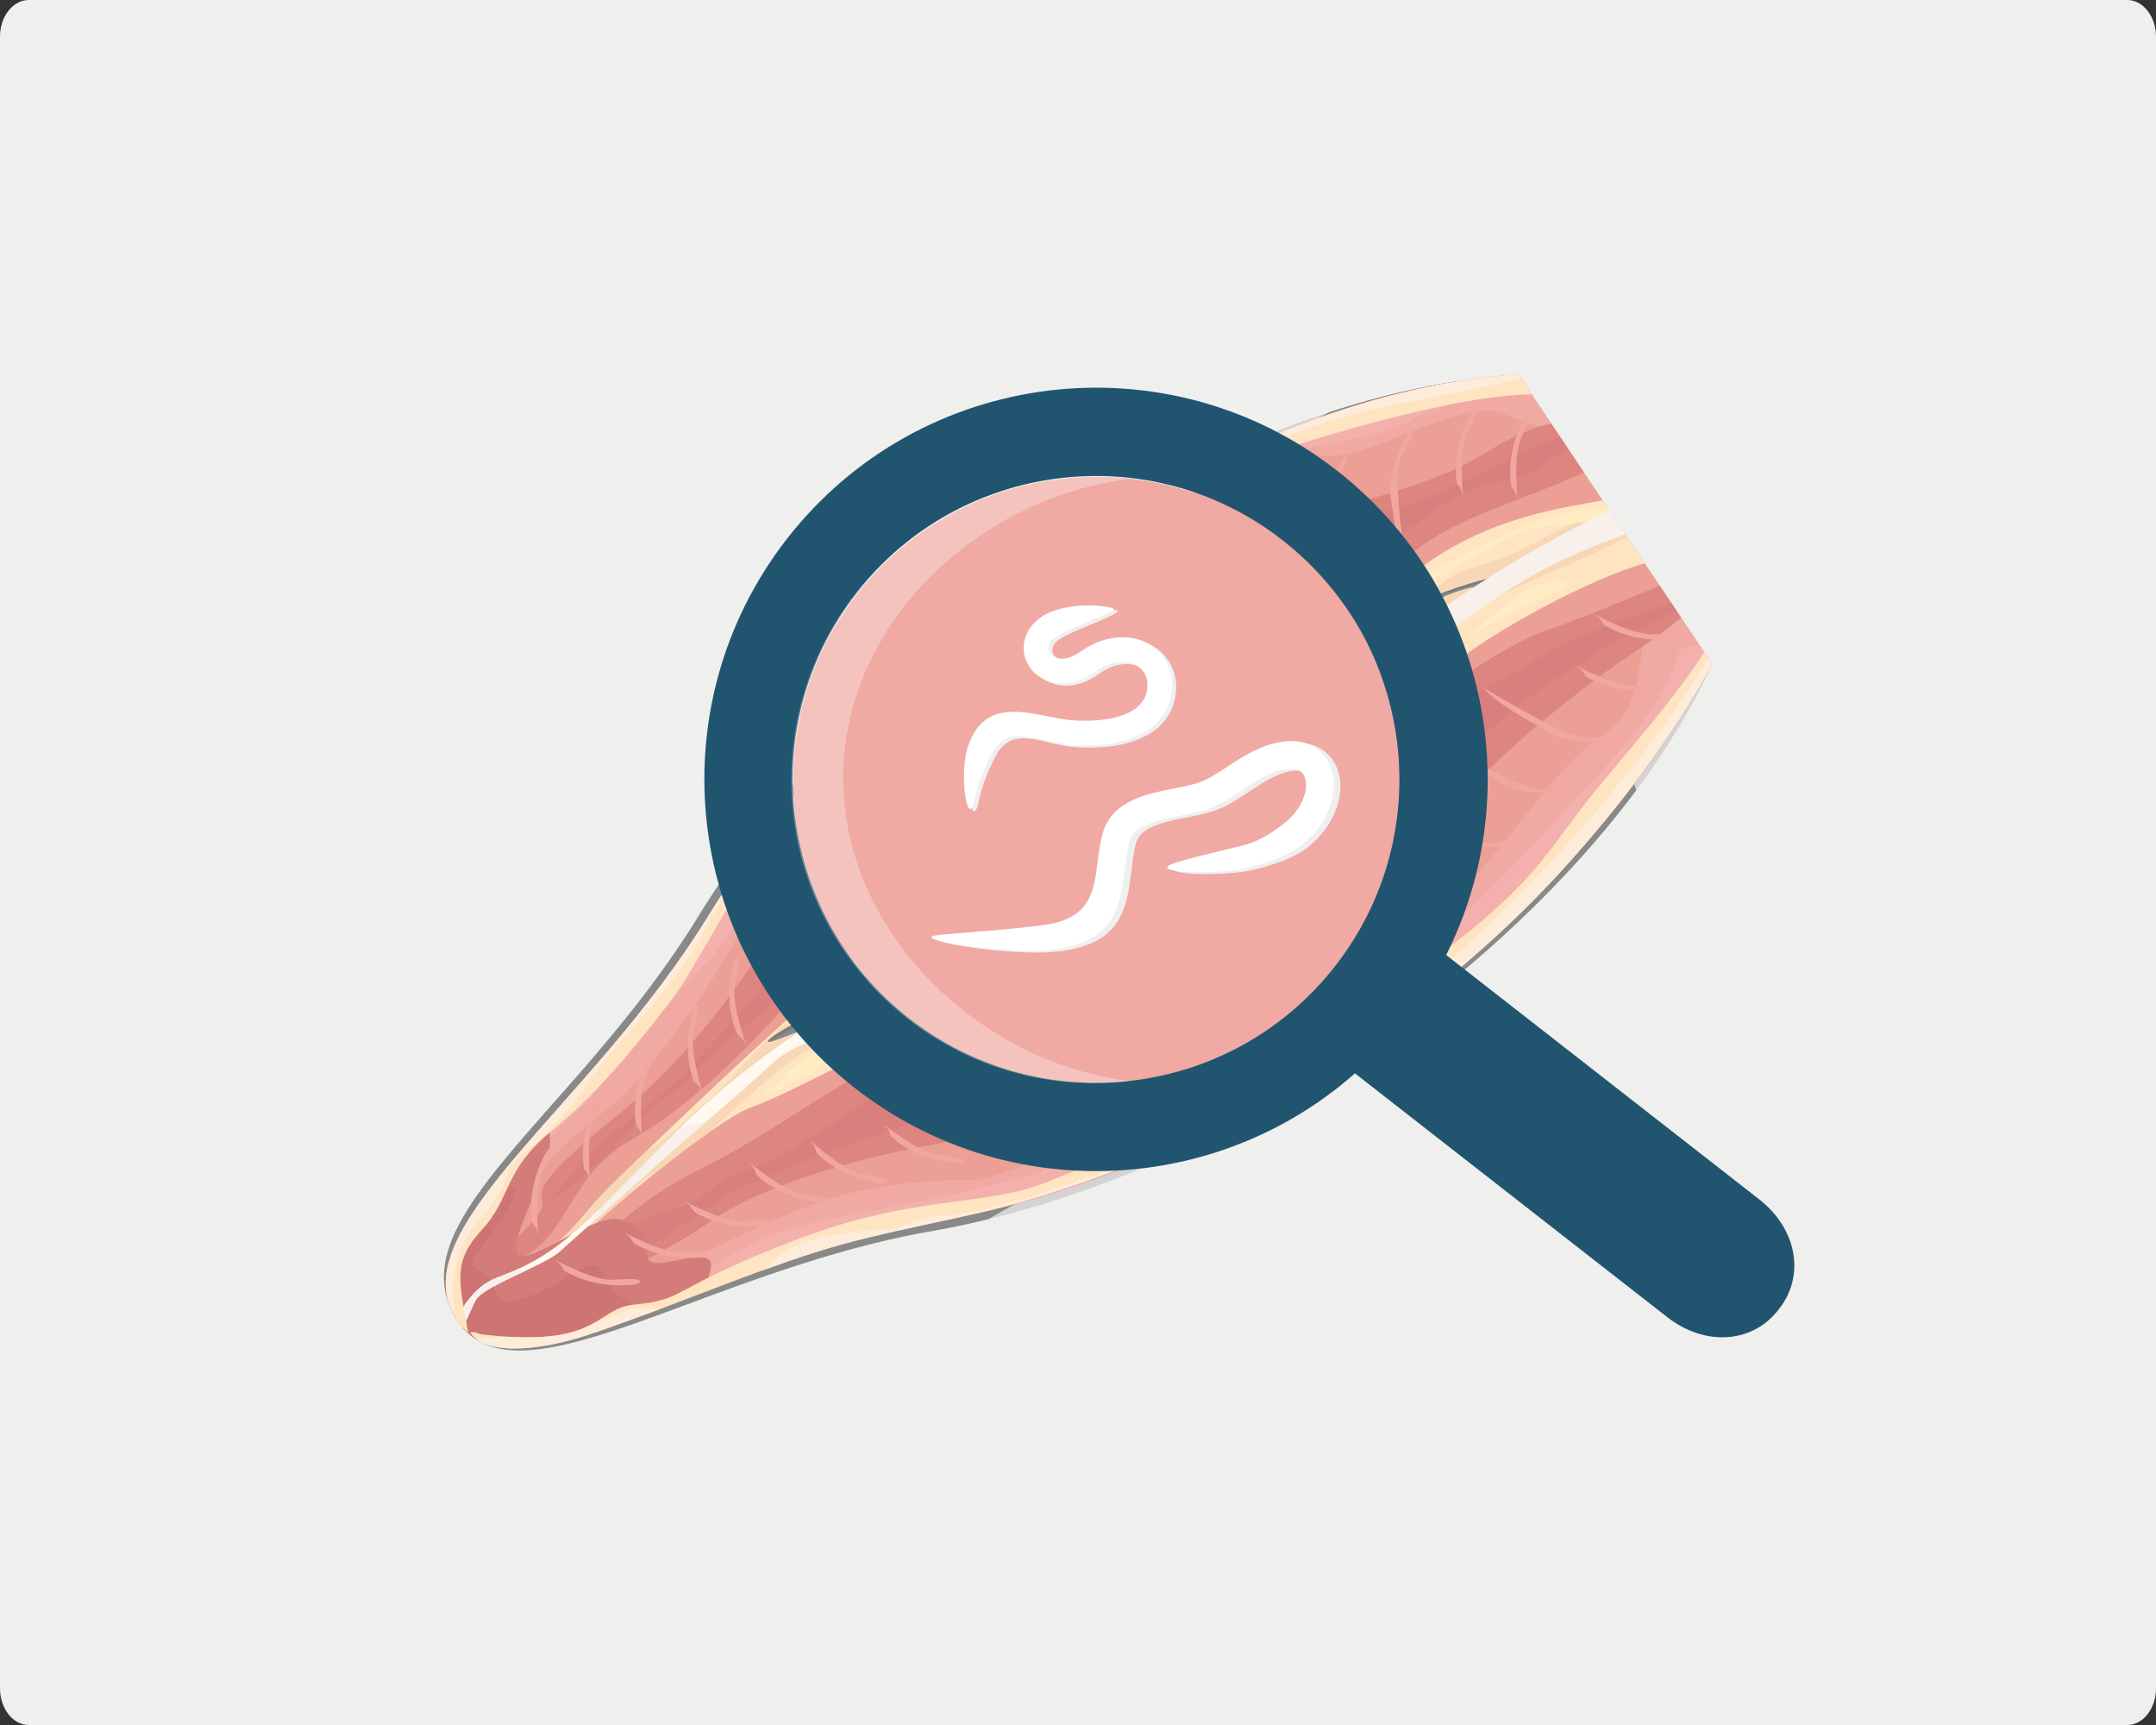 <svg xmlns="http://www.w3.org/2000/svg" width="1000" height="800" xmlns:v="https://vecta.io/nano"><rect width="100%" height="100%" fill="#333333" stroke="none"/><path fill="#efefee" d="M1000 782.979c0 9.4-5.984 17.021-13.363 17.021H13.363C5.982 800 0 792.379 0 782.979V17.022C0 7.622 5.982 0 13.363 0h973.273C994.016 0 1000 7.622 1000 17.022v765.957z"/><path fill="#d3d3d3" d="M211.958 612.12c27.28 42.6 113.805-22.604 219.928-41.127 154.956-27.045 311.859-151.44 362.213-263.042l-89.83-134.249C572.558 181.73 411.849 282.426 323.7 425.333c-56.779 92.045-141.172 140.834-111.742 186.787z"/><path fill="#888989" d="M523.03 233.355a565.79 565.79 0 0 0-32.193 20.09c-8.646 10.196-7.141 22.433 9.118 40.707 49.954 56.144 169.382 91.342 16.036 112.157-88.438 12.004-114.672-32.95-142.504-48.818-18.302 21.281-35.063 43.97-49.787 67.842-56.779 92.046-141.172 140.834-111.742 186.787 27.28 42.6 113.805-22.604 219.928-41.127 8.834-1.54 17.67-3.414 26.497-5.567 41.678-24.654 74.014-31.53 83.302-28.943 88.094-39.566 167.895-103.729 217.297-170.066-27.652-69.513-43.387-168.096-82.229-189.748-19.686 2.985-39.834 7.861-60.139 14.473-35.736 19.389-69.351 31.347-93.584 42.213z"/><path fill="#eb9f95" d="M211.958 612.12c27.31 40.817 118.286-27.413 221.313-45.396 150.436-26.255 294.744-136.7 360.828-258.773l-89.83-134.249c-127.867 7.794-290.449 112.876-376.026 251.611-55.123 89.362-143.959 145.452-116.285 186.807z"/><path fill="#fee4c1" d="M659.728 262.814c-40.633 30.273-74.163 58.564-98.686 78.357s-61.76 53.532-96.437 60.457c-37.759 7.538-145.07 113.512-178.302 145.198-21.174 20.19-22.236 31.253-46.318 38.327-23.963 7.037-28.992 25.162-29.039 25.341.32.544.65 1.086 1.012 1.625.986 1.476 2.066 2.794 3.217 3.99l10.886-15.333c1.489-1.23 33.835-16.241 42.37-25.805s63.125-55.579 80.481-61.642c20.617-7.202 91.307-45.755 120.132-61.423s89.01-53.035 95.926-59.977 93.801-70.001 109.238-83.788 63.799-40.249 88.66-46.864l-19.567-29.244c-15.146 3.046-51.599 6.961-83.573 30.781z"/><path fill="#f8d7b6" d="M639.235 302.551c-28.164 19.026-25.785 24.394-44.938 26.329s-21.59 17.056-47.143 37.514-28.571 18.702-45.032 27.828-33.386 31.857-52.932 29.748-31.833 18.4-46.913 28.372-5.803 3.423-28.019 16.269-33.373 31.858-46.19 42.074c-10.687 8.518-20.185 19.439-27.949 22.879l-13.816 13.263c-4.166 3.974-7.547 7.587-10.486 10.894-2.607 3.255-5.74 6.912-9.565 11.014a83.96 83.96 0 0 1-3.437 3.609c-13.297 13.655-16.695 13.127-20.935 12.227l-1.896.584c-7.221 2.12-12.711 5.248-16.875 8.589-5.777 9.208-8.399 21.861-8.399 21.864l.464.503 10.886-15.333c1.489-1.23 33.835-16.241 42.37-25.805 2.982-3.34 11.576-11.122 22.234-20.095 2.82-3.646 6.436-7.143 11.682-10.268a136.36 136.36 0 0 0 3.635-2.264c6.934-5.512 14.025-10.93 20.57-15.595 11.805-10.07 23.462-21.361 37.332-32.34 23.006-18.21 34.948-17.074 52.283-21.314s41.576-32.893 74.156-52.777 35.871-7.563 62.455-30.924c31.145-27.371 51.64-42.498 78.992-60.598s26.137-28.312 44.283-41.584c16.951-12.397 56.564-25.866 78.598-38.216l-6.561-9.805c-27.765 2.6-29.572 13.372-61.521 22.922s-19.17 21.411-47.333 40.436z"/><path d="M712.577 244.711c8.295-1.188 23.813-2.44 36.4-4.195l-3.967-5.925c-12.724 1.755-28.586 4.791-40.289 9.88-22.908 9.962-82.047 40.794-90.277 61.324s-8.469 16.142 3.811 1.087 76.963-59.685 94.322-62.171zM360.909 502.244c-20.764 14.873 10.227-1.124 46.428-21.216-11.62 4.41-21.801 7.239-25.361 6.885-8.604-.861-21.067 14.331-21.067 14.331zm219.371-126.56l2.356-2.499-58.247 39.787c21.07-11.133 45.952-26.492 55.891-37.288zm100.176-79.194c25.965-18.023 51.244-23.85 45.068-26.602-8.484-3.785-28.808 9.629-45.068 26.602z" fill="#ffecc2"/><path fill="#f0a9a3" d="M773.841 277.677c-21.248 10.844-2.914 45.428-31.531 64.138-26.518 17.342-51.971 67.613-79.507 81.849s-8.546 24.449-46.665 45.821-82.84 50.805-129.75 67.09-20.207 7.813-64.757 12.073-66.046 19.728-126.419 46.904-63.368 12.717-72.102-1.81-.974-13.229 15.877-36.718 36.658-37.922 47.465-46.47 61.454-74.243 63.857-97.463c1.887-18.219 38.053-47.159 52.801-62.599s38.166-33.381 60.739-55.421 42.646-20.444 64.316-29.125 22.251-20.709 48.628-40.997 31.131-11.254 48.047-14.272 51.016-22.722 68.271-19.871c7.551 1.247 14.469 7.227 27.802 7.771L704.268 173.7c-127.867 7.794-290.449 112.876-376.026 251.611-55.122 89.364-143.958 145.454-116.284 186.809 27.31 40.817 118.286-27.413 221.313-45.396 150.436-26.255 294.744-136.7 360.828-258.773l-20.258-30.274z"/><path fill="#f4b0ac" d="M794.099 307.951l-6.049-9.038c-21.43 3.729 7.023 3.843-51.209 65.102-23.154 24.358-50.008 59.024-129.785 120.796s-203.522 74.803-235.443 83.539c-31.697 8.674-53.518 29.656-74.391 36.359s-62.68 9.896-70.678 9.464-7.932-6.953-6.957-28.593c0-.013.002-.029.002-.044-.252-1.78.033-3.339.807-4.952 5.887-22.809 41.645-61.293 47.835-65.701 6.669-4.748 12.479-19.034 49.568-57.701s17.778-28.34 23.394-37.987 17.372-30.003 35.299-50.889 47.478-43.077 61.893-56.579 43.879-38.759 67.56-48.289 28.046-9.918 46.446-28.766 57.639-27.701 68.5-29.899 17.987-1.835 35.901-10.913 31.274-8.984 47.86-10.773c1.932-.209 3.781-.369 5.567-.491l-5.95-8.893c-127.867 7.794-290.449 112.876-376.026 251.611-55.123 89.361-143.959 145.451-116.285 186.806 27.31 40.817 118.286-27.413 221.313-45.396 150.435-26.255 294.744-136.7 360.828-258.773z"/><path fill="#dd857f" d="M719.521 196.495c-3.408.682-6.736 1.626-9.816 2.862-23.699 9.505-22.801 17.758-78.026 33.13s-105.068 64.138-164.702 99.418-43.107 38.092-75.932 63.907-47.131 74.698-106.032 122.592-16.652 28.098-43.437 53.726-27.238 29.898-27.238 29.898l-4.812 5.777a31.7 31.7 0 0 0 1.595 2.969c10.469-9.623 26.48-24.73 34.785-29.867 17.443-10.794 19.607-36.354 46.229-51.856s50.394-37.573 79.649-71.023 74.338-60.53 111.801-74.808 61.389-48.784 93.691-67.315 65.822-52.524 87.432-66.305c17.244-10.998 47.467-20.199 69.978-30.438l-15.165-22.667z"/><path fill="#d97f7d" d="M566.43 279.635c-17.938 10.147-31.385 23.766-58.991 42.003s-42.713 16.266-53.865 32.857c-9.691 14.418-55.305 57.294-72.291 72.563s-30.365 34.911-49.11 54.933-9.563 11.712-24.296 24.508-26.326 21.128-26.326 21.128c-59.614 61.329 5.55 4.672 13.486-5.968s16.785-12.719 28.121-25.385 52.729-42.768 70.852-65.553 48.719-44.057 64.649-57.728 35.173-4.116 49.854-18.892 10.873-22.2 35.302-35.799 45.831-27.96 67.242-42.15 40.363-30.286 60.528-43.346 18.253-4.929 39.912-14.525c1.571-.699 14.257-9.537 15.834-10.115l-3.645-5.447c-17.726 5.509-58.434 29.267-73.38 31.97s-65.94 34.8-83.876 44.946z"/><path fill="#dd857f" d="M769.78 271.61c-15.846 6.581-34.055 14.251-50.063 19.89-49.9 17.57-100.453 75.784-166.381 121.439-59.79 41.405-62.51 50.215-106.725 63.614s-78.555 43.837-120.623 65.052-42.787 35.14-67.062 48.395c-14.158 7.732-39.276 11.521-50.167 16.047.809 2.061 1.865 4.084 3.197 6.073a28.33 28.33 0 0 0 4.687 5.412c6.058-3.847 11.21-9.062 15.199-9.263 23.118-1.162 71.401-23.452 98.198-42.153s82.91-33.896 130.063-39.45 112.431-72.711 152.187-96.23 56.754-58.014 103.592-96.291c40.6-33.181 36.022-25.707 63.895-47.595l-9.997-14.94z"/><path fill="#d97f7d" d="M593.521 401.231c-26.684 18.865-63.334 55.624-98.636 73.746s-37.329 11.597-52.985 13.339-64.346 42.978-92.346 53.181-13.938 11.643-36.553 19.034-24.266 8.341-28.514 14.868c-21.494 33.054 46.871-18.257 55.395-22.798s74.375-31.189 101.16-36.231 56.666-22.676 74.281-31.56 49.973-43.992 66.02-52.729 85.744-62.588 98.969-81.18 36.521-33.193 63.681-50.355c8.993-5.684 22.157-12.082 33.526-17.376l-2.34-3.494c-61.209 20.003-59.18 26.418-86.668 39.784s-68.307 62.905-94.99 81.771z"/><path fill="#d37c7a" d="M324.728 599.921l.186-.326c18.746-32.207-22.274-5.894-24.523-16.59s-.721-12.752-11.43-17.082-34.416 14.646-45.455 16.588 2.832-23.605 8.096-38.311c4.002-11.186 4.547-16.913 1.904-24.145-33.779 38.303-57.827 67.734-41.547 92.063 17.021 25.442 58.778 8.519 112.769-12.197z"/><path fill="#ce7475" d="M280.625 593.295c-4.263-14.55-13.378-1.218-34.383 7.697s-13.287-6.456-22.522-10.927-4.133-4.486 9.658-25.65c10.238-15.715 4.272-14.239-4.709-14.928-19.049 24.54-28.552 44.939-16.711 62.632 14.4 21.522 46.505 12.724 88.742-3.037-7.789-4.922-18.244-9.54-20.075-15.787z"/><path fill="#888989" d="M704.095 266.884c-9.145-3.119-63.008 17.049-52.65 18.734 0 0 17.936-10.153 29.543-12.816s32.802-2.609 23.107-5.918z"/><path fill="#7a7b7b" d="M705.322 267.425l.489.178c-.4-.222-.953-.458-1.717-.719-9.145-3.119-63.008 17.049-52.65 18.734l.005-.003c-2.386-3.639 45.32-21.109 53.873-18.19z"/><path fill="#888989" d="M594.01 345.414c43.821-17.151 59.995-49.775 48.438-27.564-9.824 18.873-64.49 33.845-48.438 27.564z"/><path fill="#7a7b7b" d="M594.01 345.414c-8.865 3.469 3.841.453 18.649-6.12 25.961-15.641 35.72-32.962 29.24-20.478.193-.32.378-.643.548-.967 11.558-22.211-4.616 10.413-48.437 27.565z"/><path fill="#888989" d="M541.703 382.001c-12.03 3.031-48.406 22.104-43.249 16.326 8.33-9.331 87.904-27.584 43.249-16.326z"/><path fill="#7a7b7b" d="M498.929 399.351c3.582-3.223 14.787-7.375 26.266-11.01 6.543-2.851 12.729-5.388 16.509-6.34 44.655-11.259-34.919 6.994-43.249 16.326-.832.93-.578 1.214.474 1.024z"/><path fill="#888989" d="M421.47 464.423c19.004-25.572 69.139-44.756 54.115-38.35-13.93 5.94-68.047 57.094-54.115 38.35z"/><path fill="#7a7b7b" d="M420.821 467.972l1.54-2.217c9.95-13.387 28.429-25.02 41.624-32.151 4.826-3.62 8.945-6.397 11.6-7.53 15.023-6.406-35.111 12.777-54.115 38.35-2.983 4.009-2.84 4.814-.649 3.548z"/><path fill="#888989" d="M397.235 464.463c-17.788 1.163-54.738 24.65-35.651 17.32s45.44-17.96 35.651-17.32z"/><path fill="#7a7b7b" d="M397.235 464.463c-15.521 1.016-45.627 19.026-40.369 18.729 6.676-4.894 26.955-15.522 38.775-16.297.5-.034.885-.029 1.202-.006 2.928-1.657 3.558-2.634.392-2.426z"/><path fill="#fff9f1" d="M674.748 278.429c-47.29 32.99-53.802 33.928-89.343 65.752-71.328 63.875-66.441 51.836-128.125 84.387-53.83 28.406-104.424 55.87-147.557 100.275-44.268 45.572-53.057 53.752-79.795 63.949-9.81 3.742-15.801 14.061-18.184 18.988.073.111.137.226.213.339.851 1.273 1.777 2.424 2.753 3.487 2.358-4.676 5.056-11.355 6.308-13.15 4.525-6.482 30.976-15.332 38.515-21.918l56.411-50.462s26.859-22.671 41.599-36.315 23.263-7.855 44.373-25.836 63.611-39.032 78.046-43.348c17.033-5.092 66.879-36.669 75.109-43.951s31.92-28.32 63.861-53.149 37.263-23.789 66.016-44.172 48.443-28.068 68.816-35.632l-7.125-10.647c-21.968 10.189-48.988 25.424-71.891 41.403z"/><path d="M237.655 589.671l-7.727 3.121c-9.81 3.742-15.801 14.061-18.184 18.988.073.111.137.226.213.339.851 1.273 1.777 2.424 2.753 3.487 2.358-4.676 5.056-11.355 6.308-13.15 2.611-3.743 12.525-8.27 21.891-12.698-1.618-.089-3.377-.12-5.254-.087zm514.401-344.553l-5.416-8.092c-21.969 10.189-48.988 25.424-71.892 41.403-47.29 32.99-53.802 33.928-89.343 65.752l-8.286 7.381a461.33 461.33 0 0 0-14.134 22.092c11.501-10.06 31.252-26.981 55.947-46.177 10.398-8.081 17.969-13.416 24.45-17.648 4.146-3.358 8.606-6.063 13.386-8.289 7.711-4.622 15.758-9.431 28.18-18.234 28.316-20.074 47.846-27.833 67.893-35.288a23.76 23.76 0 0 0-.785-2.9zm-272.094 179.46c7.644-2.284 21.895-9.903 36.029-18.269-.03.02-.06.032-.09.052-7.959 4.868-29.477 11.674-52.516 19.018l-6.105 3.189c-27.564 14.545-54.277 28.851-79.578 45.305l-5.9 10.746c8.166-3.395 16.535-5.129 30.114-16.693 21.111-17.979 63.611-39.033 78.046-43.348zm-152.055 95.304c-3.162.766-6.635 1.373-12.396 3.164l-5.787 5.797-33.563 33.759-.765 3.786 40.549-36.312 11.962-10.194z" fill="#f8f0eb"/><path d="M253.771 533.62c-10.398 17.868-6.887 33.479-6.887 33.479l1.946 2.907c2.479 11.445-2.354-15.55 2.771-25.806 8.414-16.833 2.17-10.58 2.17-10.58zm24.042-25.097C267.419 526.388 270.928 542 270.928 542l1.947 2.909c2.479 11.444-2.354-15.552 2.771-25.806 8.414-16.836 2.167-10.58 2.167-10.58zm24.11-20.344c-10.397 17.867-6.887 33.48-6.887 33.48l1.947 2.908c2.48 11.443-2.354-15.553 2.771-25.809 8.413-16.833 2.169-10.579 2.169-10.579zm19.894-20.798c-6.5 19.624.148 34.181.148 34.181l2.504 2.446c4.779 10.688-5.505-14.735-2.6-25.825 4.773-18.206-.052-10.802-.052-10.802zm18.616-21.85c-5.689 19.874 1.547 34.146 1.547 34.146l2.602 2.341c5.215 10.485-6.102-14.497-3.65-25.697 4.02-18.387-.499-10.79-.499-10.79zm22.435-29.204c-7.001 19.449-.729 34.171-.729 34.171l2.438 2.511c4.505 10.808-5.122-14.872-1.935-25.885 5.238-18.077.226-10.797.226-10.797zm26.627-37.44c-9.266 17.204-9.203 25.209-7.666 33.715 1.432 7.913 2.938 24.416 6.891 31.415 1.299 2.302-8.071-44.903-2.186-54.742 9.662-16.15 2.961-10.388 2.961-10.388zm27.584-24.571c-9.268 17.201-9.207 25.207-7.668 33.713 1.43 7.912 2.936 24.414 6.891 31.415 1.299 2.302-8.072-44.903-2.187-54.743 9.663-16.152 2.964-10.385 2.964-10.385zm28.94-27.111c-9.266 17.203-9.204 25.209-7.666 33.713 1.43 7.913 2.936 24.415 6.889 31.417 1.301 2.302-8.07-44.905-2.184-54.744 9.66-16.152 2.961-10.386 2.961-10.386zm26.375-23.014c-9.268 17.204-9.207 25.207-7.668 33.713 1.43 7.914 2.936 24.416 6.889 31.417 1.301 2.302-8.07-44.903-2.184-54.743 9.662-16.152 2.963-10.387 2.963-10.387zM295.212 595.552c-20.482 2.796-33.574-6.404-33.574-6.404l-1.947-2.909c-9.633-6.659 13.477 8.108 24.914 7.283 18.77-1.355 10.607 2.03 10.607 2.03zm32.373-12.65c-20.48 2.796-33.574-6.406-33.574-6.406l-1.947-2.908c-9.631-6.658 13.479 8.107 24.912 7.282 18.773-1.355 10.609 2.032 10.609 2.032zm28-14.527c-20.482 2.794-33.576-6.405-33.576-6.405l-1.945-2.908c-9.633-6.66 13.479 8.107 24.914 7.281 18.771-1.355 10.607 2.032 10.607 2.032zm26.812-10.456c-20.617-1.479-31.537-13.176-31.537-13.176l-1.307-3.247c-8.059-8.496 11.521 10.709 22.881 12.251 18.649 2.539 9.963 4.172 9.963 4.172zm27.301-8.873c-20.539-2.32-30.973-14.454-30.973-14.454l-1.172-3.299c-7.703-8.819 11.074 11.171 22.361 13.179 18.53 3.296 9.784 4.574 9.784 4.574zm35.555-9.595c-20.65-.95-31.865-12.364-31.865-12.364l-1.39-3.212c-8.272-8.285 11.792 10.408 23.188 11.662 18.71 2.056 10.067 3.914 10.067 3.914zm44.765-10.335c-19.437 2.003-26.813-1.107-34.089-5.773-6.769-4.34-21.449-12.028-26.413-18.354-1.632-2.077 38.431 24.592 49.771 22.904 18.615-2.77 10.731 1.223 10.731 1.223zm33.238-16.122c-19.438 2.003-26.814-1.106-34.09-5.773-6.769-4.342-21.448-12.027-26.413-18.354-1.631-2.08 38.43 24.59 49.771 22.902 18.616-2.77 10.732 1.225 10.732 1.225zm36.098-16.412c-19.438 2.005-26.813-1.105-34.088-5.773-6.77-4.342-21.449-12.026-26.413-18.352-1.63-2.08 38.431 24.59 49.771 22.902 18.617-2.771 10.73 1.223 10.73 1.223zm31.334-15.6c-19.437 2.003-26.813-1.105-34.088-5.771-6.77-4.342-21.449-12.029-26.414-18.355-1.631-2.078 38.431 24.59 49.77 22.902 18.617-2.77 10.732 1.224 10.732 1.224zm30.526-20.425c-19.438 2.004-26.813-1.107-34.088-5.772-6.77-4.342-21.449-12.027-26.413-18.354-1.632-2.08 38.431 24.59 49.771 22.902 18.615-2.77 10.73 1.224 10.73 1.224zm30.242-25.168c-19.438 2.004-26.813-1.105-34.09-5.771-6.768-4.342-21.448-12.029-26.41-18.354-1.633-2.078 38.429 24.591 49.77 22.903 18.615-2.769 10.73 1.222 10.73 1.222zm25.701-21.388c-19.438 2.003-26.815-1.105-34.09-5.771-6.769-4.341-21.449-12.03-26.413-18.355-1.632-2.078 38.431 24.592 49.771 22.904 18.615-2.771 10.732 1.222 10.732 1.222zm24.972-21.841c-19.438 2.003-26.813-1.107-34.09-5.773-6.769-4.342-21.448-12.027-26.412-18.354-1.632-2.08 38.431 24.59 49.771 22.901 18.617-2.768 10.731 1.226 10.731 1.226zm24.659-25.055c-19.438 2.002-26.813-1.107-34.088-5.773-6.768-4.341-21.449-12.027-26.413-18.354-1.632-2.079 38.431 24.591 49.771 22.902 18.617-2.769 10.73 1.225 10.73 1.225zm22.225-23.517c-19.438 2.003-26.813-1.107-34.09-5.774-6.77-4.34-21.449-12.027-26.412-18.354-1.633-2.078 38.43 24.59 49.77 22.902 18.616-2.768 10.732 1.226 10.732 1.226zm20.08-23.601c-20.479 2.796-33.572-6.405-33.572-6.405l-1.947-2.909c-9.633-6.658 13.478 8.109 24.914 7.284 18.771-1.356 10.605 2.03 10.605 2.03zm8.351-23.831c-20.482 2.795-33.574-6.405-33.574-6.405l-1.947-2.91c-9.633-6.657 13.479 8.109 24.913 7.284 18.772-1.356 10.608 2.031 10.608 2.031zm-274.525-12.39c-9.268 17.203-9.207 25.207-7.669 33.715 1.432 7.911 2.937 24.414 6.89 31.415 1.299 2.301-8.07-44.904-2.185-54.744 9.662-16.152 2.964-10.386 2.964-10.386zm28.209-28.202c-9.268 17.203-9.205 25.207-7.668 33.713 1.433 7.913 2.936 24.414 6.891 31.417 1.3 2.302-8.07-44.905-2.185-54.746 9.661-16.149 2.962-10.384 2.962-10.384zm29.576-15.599c-9.266 17.204-9.207 25.209-7.666 33.713 1.43 7.915 2.936 24.416 6.889 31.417 1.299 2.302-8.072-44.904-2.186-54.742 9.661-16.152 2.963-10.388 2.963-10.388zm29.717-14.751c-9.267 17.203-9.205 25.207-7.668 33.715 1.432 7.911 2.937 24.414 6.892 31.415 1.298 2.302-8.071-44.903-2.185-54.743 9.66-16.152 2.961-10.387 2.961-10.387zm32.566-13.238c-9.267 17.203-9.205 25.209-7.668 33.713 1.432 7.913 2.938 24.417 6.891 31.418 1.299 2.301-8.07-44.905-2.186-54.744 9.664-16.153 2.963-10.387 2.963-10.387zm30.217-11.571c-9.266 17.203-9.204 25.209-7.668 33.715 1.432 7.911 2.938 24.414 6.891 31.415 1.299 2.302-8.07-44.906-2.184-54.744 9.66-16.152 2.961-10.386 2.961-10.386zm29.475-9.561c-10.395 17.867-6.885 33.478-6.885 33.478l1.947 2.91c2.479 11.445-2.355-15.552 2.77-25.807 8.415-16.836 2.168-10.581 2.168-10.581zm25.217 1.372c-10.396 17.867-6.887 33.48-6.887 33.48l1.947 2.908c2.479 11.443-2.354-15.553 2.771-25.809 8.413-16.834 2.169-10.579 2.169-10.579z" fill="#f0a7a0"/><path d="M328.242 425.313C273.12 514.675 184.284 570.765 211.958 612.12c1.527 2.285 3.268 4.21 5.184 5.839-.053-.592-.162-1.246-.357-1.967-4.076-22.464-6.568-31.321 6.668-45.605 14.099-15.215 9.547-27.198 32.697-46.16s41.688-42.923 54.756-59.762 38.063-68.541 52.671-80.329c16.765-13.531 40.421-50.171 71.822-75.807s38.363-29.942 79.095-53.729 43.254-34.688 85.336-47.818c33.751-10.53 80.861-23.528 110.574-23.911l-6.135-9.168c-127.868 7.793-290.45 112.875-376.027 251.61zM667.3 442.957c-46.311 34.455-58.375 45.226-76.74 57.516s-74.468 35.571-104.563 47.613-61.107 5.434-118.098 27.384-49.521 27.355-73.502 29.527c-18.994 1.722-15.154 20.546-71.641 13.769-1.603-.743-3.043-1.247-4.635-.75 6.412 10.061 27.301 7.468 36.82 5.71 12.736-2.352 24.824-7.059 36.973-11.415 28.452-10.201 56.311-21.953 85.104-31.204 33.605-10.794 69.48-15.351 103.387-25.722 32.299-9.883 63.746-22.352 93.738-37.919 59.492-30.884 114.752-72.454 158.672-123.249 22.646-26.192 44.76-55.746 61.283-86.266l-3.627-5.419c-14.654 22.547-33.153 43.06-50.902 64.707-21.01 25.618-25.959 41.261-72.269 75.718z" fill="#fee4c1"/><path d="M651.915 186.574c24.959-4.657 42.051-8.235 53.478-11.19l-1.124-1.682c-127.867 7.794-290.449 112.876-376.026 251.611-54.439 88.252-141.745 144.054-117.249 185.26-1.854-13.775-1.109-29.932 9.066-41.8 21.646-25.246 10.398-23.92 21.49-32.729s23.367-21.712 31.709-34.904 38.799-41.907 51.223-65.629 35.07-57.038 55.609-74.747 52.459-52.84 66.257-64.383 23.21-26.313 52.837-38.439 66.478-55.274 152.73-71.368zM291.339 607.418c-4.079 1.357-8.893 3.676-15.5 5.955-7.204 4.149-17.525 7.978-40.553 6.553h-.003c-6.317.112-10.97.511-14.395 1.08 8.323 6.473 25.632 4.272 34.054 2.719 12.736-2.352 24.824-7.059 36.973-11.415l14.25-5.24c-7.027.324-9.357-1.472-14.826.348zm282.805-89.953c59.492-30.884 114.752-72.454 158.672-123.249 22.646-26.192 44.76-55.746 61.283-86.266l-1.601-2.39c-14.632 22.656-52.058 81.629-131.729 150.244-100.301 86.384-216.602 108.868-222.719 108.14s-23.768 5.773-23.768 5.773c-46.435 2.881-49.74 10.543-60.227 19.284 7.607-2.76 15.25-5.419 22.963-7.896 33.605-10.794 69.48-15.351 103.387-25.722 32.299-9.882 63.746-22.35 93.739-37.918z" fill="#feecda"/><circle fill="#f0a9a3" cx="508.584" cy="361.788" r="140.643"/><g fill="#21556f"><path d="M396.605 504.669c79.092 61.725 193.244 47.641 254.966-31.448 61.724-79.094 47.642-193.246-31.449-254.967s-193.244-47.641-254.967 31.451-47.64 193.241 31.45 254.964zm25.194-32.285c-61.261-47.809-72.168-136.225-24.36-197.486s136.228-72.169 197.491-24.361 72.167 136.228 24.358 197.489-136.226 72.17-197.489 24.358z"/><path d="M657.278 433.053c4.127 1.525 7.168 4.931 10.873 7.821L815.918 556.19c17.427 13.603 21.51 35.157 9.324 50.77l-.448.574c-12.185 15.612-34.083 16.889-51.516 3.293L625.515 495.508c-3.706-2.891-7.745-5.018-10.231-8.646l41.994-53.809z"/></g><path opacity=".3" fill="#fff" d="M391.103 360.707c0 72.036 63.449 132.395 133.262 140.645-5.472.648-11.023 1.018-16.671 1.018-77.675 0-140.641-62.971-140.641-140.646s62.966-140.641 140.641-140.641c5.647 0 11.199.372 16.671 1.018-69.813 8.245-133.262 66.579-133.262 138.606z"/><g fill-rule="evenodd"><path d="M450.981 346.772c8.583-24.648 31.553-13.159 47.647-11.787 7.505.644 15.573.291 22.249-1.727 5.828-1.761 10.493-4.785 12.313-9.539.44-1.15.731-2.442.853-3.884.256-2.943-.45-5.478-1.83-7.4-.866-1.203-2.024-2.206-3.413-2.955-1.458-.79-3.152-1.291-4.999-1.447-4.213-.362-9.229 1.011-14.313 4.659-8.835 6.336-17.445 6.367-23.58 3.28-3.75-1.887-6.59-4.974-8.079-8.597a15.36 15.36 0 0 1 .129-12.1c1.47-3.387 4.22-6.683 8.622-9.193 6.955-3.963 20.731-5.562 31.049-3.168 4.867 1.127-18.247 8.667-25.564 13.146-1.874 1.149-3.035 2.448-3.607 3.763-.477 1.101-.455 2.229-.05 3.205.448 1.1 1.382 2.068 2.649 2.708 2.736 1.377 6.93 1.108 11.75-2.349 7.465-5.356 15.215-7.338 21.984-6.759 3.471.297 6.684 1.258 9.49 2.776 2.875 1.554 5.342 3.708 7.235 6.351 2.923 4.074 4.428 9.236 3.932 15.071-.218 2.521-.758 4.854-1.583 7.009-3.264 8.532-10.643 13.659-19.656 16.381-8.172 2.465-17.766 2.922-26.572 2.172-14.307-1.224-28.305-10.556-36.055 4.666-5.951 11.69-7.18 18.781-7.841 21.578-3.097 13.113-7.34-12.697-2.76-25.86zm36.627 82.995c21.281-2.899 22.9-16.024 24.436-28.473.613-4.991 1.221-9.897 2.659-14.567 4.543-14.75 20.226-17.793 34.724-20.596 12.844-2.488 14.012-3.97 26.629-12.192 7.655-4.982 14.418-7.776 20.205-8.878 8.027-1.526 16.227-.082 21.443 6.827 2.422 3.21 3.762 7.181 3.996 11.502.523 9.738-4.725 21.782-16.051 30.228-5.639 4.202-14.058 7.268-23.67 9.638-14.818 3.647-48.322 2.406-34.039-2.189 7.758-2.496 14.669-3.97 31.672-8.157 8.118-2.005 14.27-6.654 18.319-9.675 7.618-5.675 11.178-13.241 10.864-19.118-.099-1.807-.572-3.354-1.416-4.467-1.905-2.523-5.906-2.504-8.667-2.034-3.952.671-8.92 2.742-14.952 6.657-14.322 9.306-16.385 11.543-31.897 14.549-10.814 2.091-22.513 4.36-24.779 11.723-1.106 3.589-1.646 7.931-2.188 12.34-2.26 18.322-4.229 36.158-37.206 38.669-20.107 1.534-67.357-5.499-48.024-7.26 11.694-1.072 31.776-2.321 47.942-4.527z" fill="#efefef"/><path d="M484.559 428.935c21.278-2.898 22.897-16.023 24.435-28.473.612-4.991 1.22-9.896 2.658-14.567 4.545-14.749 20.228-17.792 34.725-20.596 12.845-2.488 14.014-3.97 26.629-12.191 7.655-4.983 14.416-7.776 20.205-8.879 8.027-1.525 16.227-.082 21.443 6.828 2.423 3.21 3.76 7.18 3.996 11.501.523 9.739-4.725 21.782-16.05 30.228-5.639 4.203-14.059 7.268-23.671 9.639-14.818 3.647-48.324 2.406-34.039-2.191 7.757-2.495 14.669-3.967 31.67-8.156 8.119-2.003 14.271-6.653 18.32-9.675 7.619-5.675 11.179-13.24 10.864-19.118-.098-1.807-.572-3.353-1.415-4.467-1.904-2.522-5.906-2.503-8.668-2.033-3.951.67-8.92 2.741-14.951 6.656-14.32 9.307-16.387 11.545-31.898 14.548-10.813 2.093-22.512 4.362-24.778 11.724-1.107 3.59-1.644 7.932-2.188 12.341-2.26 18.323-4.229 36.157-37.207 38.668-20.105 1.534-67.356-5.499-48.023-7.26 11.693-1.072 31.774-2.32 47.943-4.527zm-35.456-83.174c8.578-24.651 31.549-13.164 47.646-11.786 7.505.643 15.569.287 22.247-1.729 5.833-1.759 10.494-4.781 12.311-9.538.443-1.151.734-2.445.857-3.881.252-2.949-.454-5.48-1.834-7.404-.861-1.201-2.025-2.205-3.413-2.956-1.451-.787-3.147-1.288-4.993-1.446-4.215-.359-9.23 1.012-14.32 4.662-8.83 6.338-17.44 6.37-23.574 3.28-3.751-1.892-6.587-4.976-8.082-8.596-1.541-3.74-1.641-8.005.135-12.101 1.467-3.386 4.215-6.688 8.621-9.193 6.949-3.964 20.732-5.564 31.044-3.172 4.871 1.131-18.242 8.672-25.563 13.152-1.878 1.145-3.037 2.44-3.61 3.758-.475 1.099-.453 2.229-.052 3.208.452 1.095 1.386 2.07 2.651 2.706 2.735 1.379 6.936 1.108 11.754-2.351 7.467-5.354 15.215-7.331 21.986-6.756 3.463.297 6.68 1.258 9.484 2.773 2.881 1.559 5.34 3.711 7.24 6.354 2.922 4.073 4.428 9.237 3.927 15.069-.216 2.519-.755 4.857-1.577 7.009-3.262 8.532-10.645 13.661-19.663 16.382-8.164 2.466-17.765 2.922-26.567 2.171-14.311-1.222-28.309-10.556-36.057 4.666-5.951 11.69-7.178 18.784-7.838 21.58-3.101 13.108-7.341-12.698-2.76-25.861z" fill="#fff"/></g></svg>
